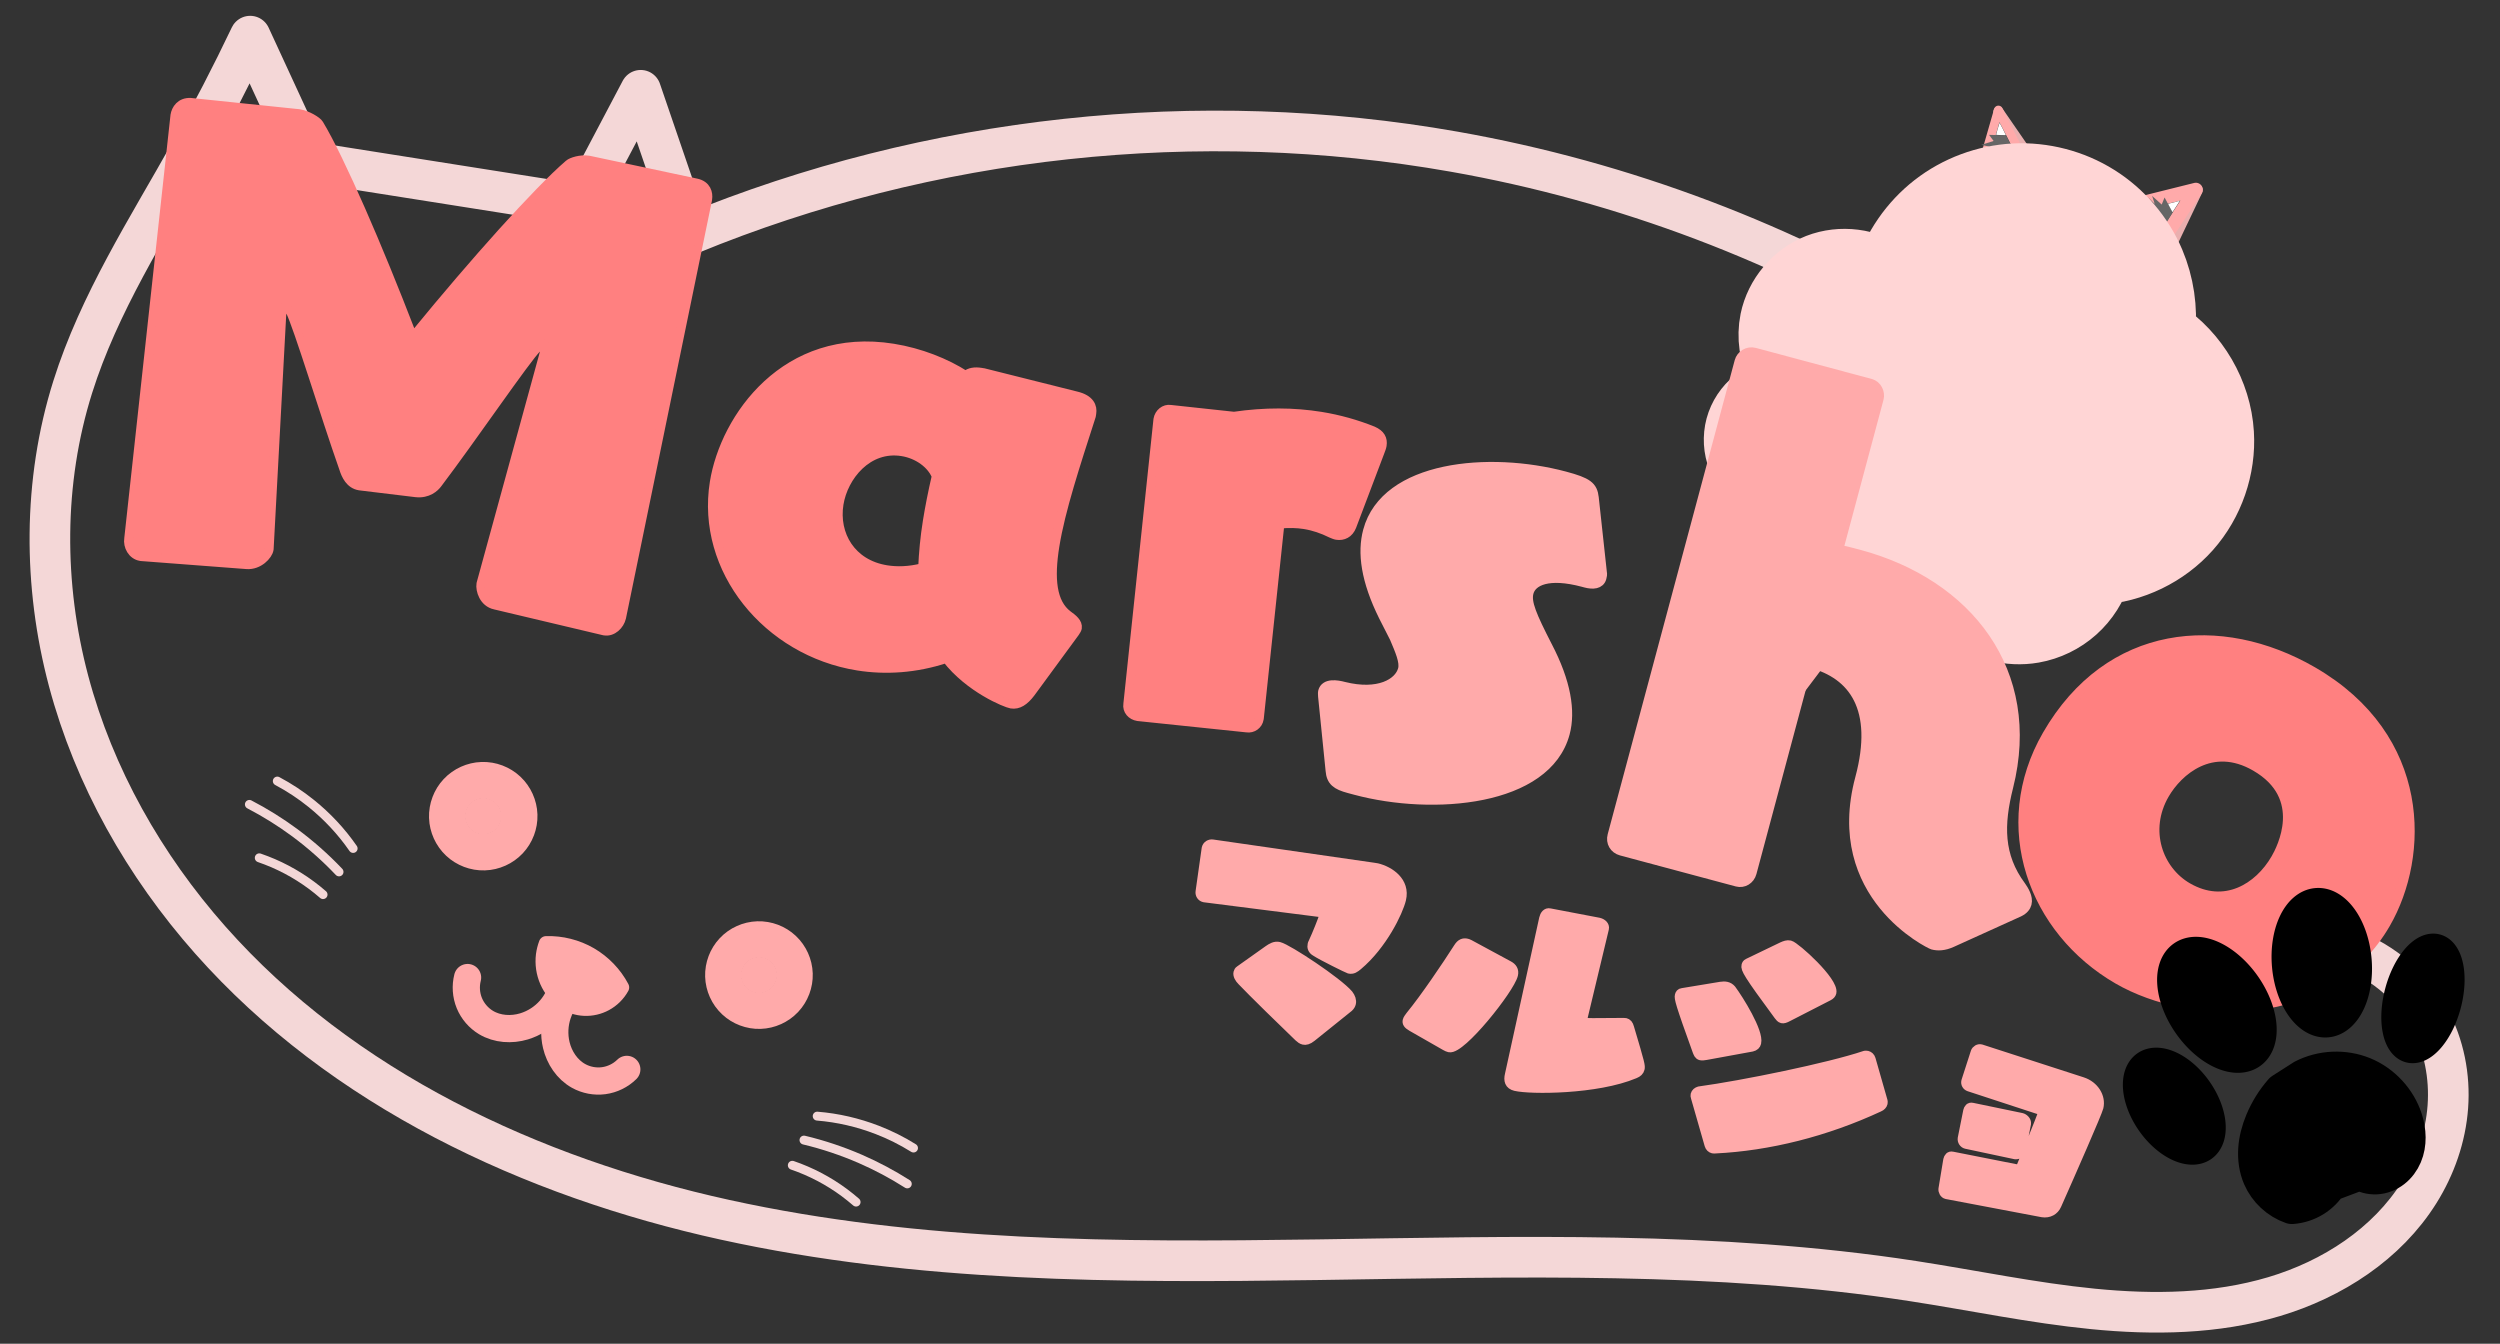 <?xml version="1.0" encoding="UTF-8" standalone="no"?>
<!-- Created with Inkscape (http://www.inkscape.org/) -->

<svg
   width="800"
   height="430"
   viewBox="0 0 211.667 113.771"
   version="1.1"
   id="svg1"
   sodipodi:docname="marsho-new.svg"
   inkscape:version="1.3.2 (091e20e, 2023-11-25, custom)"
   inkscape:export-filename="marsho-new.png"
   inkscape:export-xdpi="96"
   inkscape:export-ydpi="96"
   xml:space="preserve"
   xmlns:inkscape="http://www.inkscape.org/namespaces/inkscape"
   xmlns:sodipodi="http://sodipodi.sourceforge.net/DTD/sodipodi-0.dtd"
   xmlns="http://www.w3.org/2000/svg"
   xmlns:svg="http://www.w3.org/2000/svg"
   xmlns:rdf="http://www.w3.org/1999/02/22-rdf-syntax-ns#"
   xmlns:cc="http://creativecommons.org/ns#"
   xmlns:dc="http://purl.org/dc/elements/1.1/"><rect x="0" y="0" width="211.667" height="113.771" fill="#333333" stroke="none"/><title
     id="title63">Marsho New Logo</title><sodipodi:namedview
     id="namedview1"
     pagecolor="#ffffff"
     bordercolor="#000000"
     borderopacity="0.25"
     inkscape:showpageshadow="2"
     inkscape:pageopacity="0.0"
     inkscape:pagecheckerboard="0"
     inkscape:deskcolor="#d1d1d1"
     inkscape:document-units="mm"
     inkscape:zoom="1.8171179"
     inkscape:cx="345.60223"
     inkscape:cy="216.55172"
     inkscape:window-width="2880"
     inkscape:window-height="1514"
     inkscape:window-x="-11"
     inkscape:window-y="-11"
     inkscape:window-maximized="1"
     inkscape:current-layer="layer1-5"
     showgrid="true"><inkscape:grid
       id="grid56"
       units="mm"
       originx="0"
       originy="0"
       spacingx="1"
       spacingy="1"
       empcolor="#0099e5"
       empopacity="0.302"
       color="#0099e5"
       opacity="0.149"
       empspacing="5"
       dotted="false"
       gridanglex="30"
       gridanglez="30"
       visible="true" /></sodipodi:namedview><defs
     id="defs1"><inkscape:path-effect
       effect="spiro"
       id="path-effect67"
       is_visible="true"
       lpeversion="1" /><inkscape:path-effect
       effect="spiro"
       id="path-effect66"
       is_visible="true"
       lpeversion="1" /><inkscape:path-effect
       effect="spiro"
       id="path-effect65"
       is_visible="true"
       lpeversion="1" /><inkscape:path-effect
       effect="spiro"
       id="path-effect64"
       is_visible="true"
       lpeversion="1" /><inkscape:path-effect
       effect="spiro"
       id="path-effect63"
       is_visible="true"
       lpeversion="1" /><inkscape:path-effect
       effect="spiro"
       id="path-effect59"
       is_visible="true"
       lpeversion="1" /><inkscape:path-effect
       effect="spiro"
       id="path-effect58"
       is_visible="true"
       lpeversion="1" /><inkscape:path-effect
       effect="spiro"
       id="path-effect57"
       is_visible="true"
       lpeversion="1" /><inkscape:path-effect
       effect="spiro"
       id="path-effect56"
       is_visible="true"
       lpeversion="1" /><inkscape:path-effect
       effect="spiro"
       id="path-effect55"
       is_visible="true"
       lpeversion="1" /><inkscape:path-effect
       effect="spiro"
       id="path-effect54"
       is_visible="true"
       lpeversion="1" /><inkscape:path-effect
       effect="spiro"
       id="path-effect53"
       is_visible="true"
       lpeversion="1" /><clipPath
       clipPathUnits="userSpaceOnUse"
       id="clipPath5"><path
         id="path50"
         style="stroke-width:0.1;stroke-linecap:square;paint-order:markers fill stroke;stop-color:#000000"
         d="m 438.251,553.764 859.871,0 v 201.396 l -859.871,0 z"
         sodipodi:nodetypes="ccccc" /></clipPath><clipPath
       clipPathUnits="userSpaceOnUse"
       id="clipPath24"><rect
         style="fill:none;stroke:#000000;stroke-width:1;stroke-linecap:butt;stroke-linejoin:bevel;paint-order:stroke markers fill;stop-color:#000000"
         id="rect24"
         width="45"
         height="77.937"
         x="251.534"
         y="222.735" /></clipPath><linearGradient
       id="swatch7"
       inkscape:swatch="solid"><stop
         style="stop-color:#000000;stop-opacity:1;"
         offset="0"
         id="stop7" /></linearGradient><inkscape:path-effect
       effect="spiro"
       id="path-effect6"
       is_visible="true"
       lpeversion="1" /><inkscape:path-effect
       effect="spiro"
       id="path-effect5"
       is_visible="true"
       lpeversion="1" /><inkscape:path-effect
       effect="spiro"
       id="path-effect4"
       is_visible="true"
       lpeversion="1" /><inkscape:path-effect
       effect="spiro"
       id="path-effect48"
       is_visible="true"
       lpeversion="1" /><inkscape:path-effect
       effect="spiro"
       id="path-effect3"
       is_visible="true"
       lpeversion="1" /><inkscape:path-effect
       effect="spiro"
       id="path-effect53-4"
       is_visible="true"
       lpeversion="1" /><inkscape:path-effect
       effect="spiro"
       id="path-effect53-4-2"
       is_visible="true"
       lpeversion="1" /><inkscape:path-effect
       effect="spiro"
       id="path-effect57-1"
       is_visible="true"
       lpeversion="1" /><inkscape:path-effect
       effect="spiro"
       id="path-effect58-0"
       is_visible="true"
       lpeversion="1" /><inkscape:path-effect
       effect="spiro"
       id="path-effect59-4"
       is_visible="true"
       lpeversion="1" /><inkscape:path-effect
       effect="spiro"
       id="path-effect65-1"
       is_visible="true"
       lpeversion="1" /><inkscape:path-effect
       effect="spiro"
       id="path-effect66-6"
       is_visible="true"
       lpeversion="1" /><inkscape:path-effect
       effect="spiro"
       id="path-effect67-0"
       is_visible="true"
       lpeversion="1" /><inkscape:path-effect
       effect="spiro"
       id="path-effect2"
       is_visible="true"
       lpeversion="1" /><inkscape:path-effect
       effect="spiro"
       id="path-effect1"
       is_visible="true"
       lpeversion="1" /><inkscape:path-effect
       effect="spiro"
       id="path-effect53-2"
       is_visible="true"
       lpeversion="1" /><inkscape:path-effect
       effect="spiro"
       id="path-effect53-4-8"
       is_visible="true"
       lpeversion="1" /><inkscape:path-effect
       effect="spiro"
       id="path-effect56-1"
       is_visible="true"
       lpeversion="1" /><inkscape:path-effect
       effect="spiro"
       id="path-effect59-2"
       is_visible="true"
       lpeversion="1" /><inkscape:path-effect
       effect="spiro"
       id="path-effect59-4-6"
       is_visible="true"
       lpeversion="1" /><inkscape:path-effect
       effect="spiro"
       id="path-effect65-8"
       is_visible="true"
       lpeversion="1" /><inkscape:path-effect
       effect="spiro"
       id="path-effect66-8"
       is_visible="true"
       lpeversion="1" /><inkscape:path-effect
       effect="spiro"
       id="path-effect67-5"
       is_visible="true"
       lpeversion="1" /><inkscape:path-effect
       effect="spiro"
       id="path-effect65-1-6"
       is_visible="true"
       lpeversion="1" /><inkscape:path-effect
       effect="spiro"
       id="path-effect66-6-9"
       is_visible="true"
       lpeversion="1" /><inkscape:path-effect
       effect="spiro"
       id="path-effect67-0-2"
       is_visible="true"
       lpeversion="1" /><inkscape:path-effect
       effect="spiro"
       id="path-effect2-1"
       is_visible="true"
       lpeversion="1" /><inkscape:path-effect
       effect="spiro"
       id="path-effect2-4"
       is_visible="true"
       lpeversion="1" /><inkscape:path-effect
       effect="spiro"
       id="path-effect1-9"
       is_visible="true"
       lpeversion="1" /><inkscape:path-effect
       effect="spiro"
       id="path-effect53-7"
       is_visible="true"
       lpeversion="1" /><inkscape:path-effect
       effect="spiro"
       id="path-effect53-4-6"
       is_visible="true"
       lpeversion="1" /><inkscape:path-effect
       effect="spiro"
       id="path-effect56-5"
       is_visible="true"
       lpeversion="1" /><inkscape:path-effect
       effect="spiro"
       id="path-effect59-41"
       is_visible="true"
       lpeversion="1" /><inkscape:path-effect
       effect="spiro"
       id="path-effect59-4-1"
       is_visible="true"
       lpeversion="1" /><inkscape:path-effect
       effect="spiro"
       id="path-effect65-15"
       is_visible="true"
       lpeversion="1" /><inkscape:path-effect
       effect="spiro"
       id="path-effect66-4"
       is_visible="true"
       lpeversion="1" /><inkscape:path-effect
       effect="spiro"
       id="path-effect67-00"
       is_visible="true"
       lpeversion="1" /><inkscape:path-effect
       effect="spiro"
       id="path-effect65-1-0"
       is_visible="true"
       lpeversion="1" /><inkscape:path-effect
       effect="spiro"
       id="path-effect66-6-7"
       is_visible="true"
       lpeversion="1" /><inkscape:path-effect
       effect="spiro"
       id="path-effect67-0-3"
       is_visible="true"
       lpeversion="1" /><inkscape:path-effect
       effect="spiro"
       id="path-effect2-1-4"
       is_visible="true"
       lpeversion="1" /><inkscape:path-effect
       effect="spiro"
       id="path-effect2-9"
       is_visible="true"
       lpeversion="1" /><inkscape:path-effect
       effect="spiro"
       id="path-effect1-7"
       is_visible="true"
       lpeversion="1" /><inkscape:path-effect
       effect="spiro"
       id="path-effect53-78"
       is_visible="true"
       lpeversion="1" /><inkscape:path-effect
       effect="spiro"
       id="path-effect53-4-4"
       is_visible="true"
       lpeversion="1" /><inkscape:path-effect
       effect="spiro"
       id="path-effect56-3"
       is_visible="true"
       lpeversion="1" /><inkscape:path-effect
       effect="spiro"
       id="path-effect59-23"
       is_visible="true"
       lpeversion="1" /><inkscape:path-effect
       effect="spiro"
       id="path-effect59-4-0"
       is_visible="true"
       lpeversion="1" /><inkscape:path-effect
       effect="spiro"
       id="path-effect65-9"
       is_visible="true"
       lpeversion="1" /><inkscape:path-effect
       effect="spiro"
       id="path-effect66-7"
       is_visible="true"
       lpeversion="1" /><inkscape:path-effect
       effect="spiro"
       id="path-effect67-2"
       is_visible="true"
       lpeversion="1" /><inkscape:path-effect
       effect="spiro"
       id="path-effect65-1-3"
       is_visible="true"
       lpeversion="1" /><inkscape:path-effect
       effect="spiro"
       id="path-effect66-6-90"
       is_visible="true"
       lpeversion="1" /><inkscape:path-effect
       effect="spiro"
       id="path-effect67-0-4"
       is_visible="true"
       lpeversion="1" /><inkscape:path-effect
       effect="spiro"
       id="path-effect2-1-0"
       is_visible="true"
       lpeversion="1" /><inkscape:path-effect
       effect="spiro"
       id="path-effect2-2"
       is_visible="true"
       lpeversion="1" /><inkscape:path-effect
       effect="spiro"
       id="path-effect1-5"
       is_visible="true"
       lpeversion="1" /><inkscape:path-effect
       effect="spiro"
       id="path-effect53-45"
       is_visible="true"
       lpeversion="1" /><inkscape:path-effect
       effect="spiro"
       id="path-effect53-4-62"
       is_visible="true"
       lpeversion="1" /><inkscape:path-effect
       effect="spiro"
       id="path-effect56-7"
       is_visible="true"
       lpeversion="1" /><inkscape:path-effect
       effect="spiro"
       id="path-effect59-1"
       is_visible="true"
       lpeversion="1" /><inkscape:path-effect
       effect="spiro"
       id="path-effect59-4-5"
       is_visible="true"
       lpeversion="1" /><inkscape:path-effect
       effect="spiro"
       id="path-effect65-2"
       is_visible="true"
       lpeversion="1" /><inkscape:path-effect
       effect="spiro"
       id="path-effect66-87"
       is_visible="true"
       lpeversion="1" /><inkscape:path-effect
       effect="spiro"
       id="path-effect67-4"
       is_visible="true"
       lpeversion="1" /><inkscape:path-effect
       effect="spiro"
       id="path-effect65-1-05"
       is_visible="true"
       lpeversion="1" /><inkscape:path-effect
       effect="spiro"
       id="path-effect66-6-8"
       is_visible="true"
       lpeversion="1" /><inkscape:path-effect
       effect="spiro"
       id="path-effect67-0-1"
       is_visible="true"
       lpeversion="1" /><inkscape:path-effect
       effect="spiro"
       id="path-effect2-1-5"
       is_visible="true"
       lpeversion="1" /></defs><g
     inkscape:label="图层 1"
     inkscape:groupmode="layer"
     id="layer1"><path
       style="fill:none;stroke:#f4d7d7;stroke-width:3.44;stroke-linecap:round;stroke-linejoin:round;stroke-dasharray:none;stroke-opacity:1"
       d="m 188.57,81.148 c 2.909,-1.574 6.448,-1.942 9.619,-1 3.171,0.943 5.934,3.184 7.511,6.092 1.228,2.265 1.739,4.895 1.552,7.464 -0.187,2.569 -1.062,5.073 -2.428,7.257 -2.732,4.368 -7.345,7.348 -12.282,8.82 -4.937,1.473 -10.195,1.548 -15.322,1.042 -5.127,-0.506 -10.179,-1.576 -15.271,-2.36 -33.239,-5.116 -67.715,2.031 -100.562,-5.187 C 44.964,99.668 28.944,92.177 17.801,79.585 12.229,73.288 7.967,65.779 5.807,57.654 3.648,49.528 3.635,40.788 6.157,32.767 8.386,25.674 12.48,19.347 16.111,12.859 17.907,9.649 19.598,6.381 21.181,3.06 l 4.911,10.64 23.039,3.642 5.115,-9.698 4.174,12.195 C 78.748,11.479 101.464,9.022 123.109,12.841 c 14.367,2.535 28.25,7.793 40.691,15.412"
       id="path6" /><g
       id="g5"
       transform="matrix(16.952,-0.336,0.336,16.952,-1604.613,-3038.457)"
       inkscape:label="marshmallow"><path
         style="fill:#e9afaf;fill-opacity:1;stroke:#e9afaf;stroke-width:0.051;stroke-linecap:round;stroke-linejoin:bevel;stroke-dasharray:none;stroke-dashoffset:0;stroke-opacity:1;paint-order:normal"
         d="m 101.034,181.799 0.132,0.2"
         id="path21"
         inkscape:label="ear-back-1" /><path
         style="fill:#e9afaf;fill-opacity:1;stroke:#e9afaf;stroke-width:0.063;stroke-linecap:round;stroke-linejoin:bevel;stroke-dasharray:none;stroke-dashoffset:0;stroke-opacity:1;paint-order:normal"
         d="m 102.015,182.21 -0.132,0.263"
         id="path21-3"
         inkscape:label="ear-back-2" /><path
         style="fill:none;fill-opacity:1;stroke:#ffaaaa;stroke-width:0.044;stroke-linecap:round;stroke-linejoin:round;stroke-dasharray:none;stroke-dashoffset:0;stroke-opacity:1;paint-order:normal"
         d="m 100.913,182.182 0.121,-0.391 0.237,0.495"
         id="path8"
         inkscape:label="ear-1" /><path
         style="fill:#666666;fill-opacity:1;stroke:none;stroke-width:0.072;stroke-linecap:round;stroke-linejoin:bevel;stroke-dasharray:none;stroke-dashoffset:0;stroke-opacity:1;paint-order:normal"
         d="m 101.07,181.918 -0.085,-0.004 0.022,0.031 -0.062,0.018 0.041,0.01 -0.046,0.011 0.155,-0.015 z"
         id="path23"
         inkscape:label="hair-1" /><path
         style="fill:none;fill-opacity:1;stroke:#ffaaaa;stroke-width:0.069;stroke-linecap:round;stroke-linejoin:round;stroke-dasharray:none;stroke-dashoffset:0;stroke-opacity:1;paint-order:normal"
         d="m 101.613,182.299 0.399,-0.091 -0.311,0.453"
         id="path8-7"
         inkscape:label="ear-front-2" /><path
         style="fill:none;fill-opacity:1;stroke:#ffaaaa;stroke-width:0.337;stroke-linecap:round;stroke-linejoin:round;stroke-dasharray:none;stroke-opacity:1;paint-order:normal"
         d="m 100.594,183.659 -1.207,1.536"
         id="path2"
         inkscape:label="stick" /><path
         style="fill:#666666;fill-opacity:1;stroke:none;stroke-width:0.072;stroke-linecap:round;stroke-linejoin:bevel;stroke-dasharray:none;stroke-dashoffset:0;stroke-opacity:1;paint-order:normal"
         d="m 101.894,182.32 -0.039,-0.076 -0.015,0.035 -0.047,-0.044 0.012,0.04 -0.033,-0.034 0.091,0.127 z"
         id="path23-0"
         inkscape:label="hair-2" /><path
         style="fill:#ffd5d5;fill-opacity:1;stroke:#ffd5d5;stroke-width:1;stroke-linecap:round;stroke-linejoin:round;stroke-dasharray:none;stroke-dashoffset:0;stroke-opacity:1"
         d="M 7.1,10.115 6.977,8.743 C 6.867,8.827 6.778,8.939 6.722,9.065 c -0.056,0.127 -0.079,0.268 -0.067,0.406 0.012,0.138 0.06,0.273 0.138,0.387 0.078,0.115 0.185,0.209 0.309,0.272 0.147,0.075 0.317,0.103 0.48,0.082 0.163,-0.022 0.32,-0.094 0.442,-0.204 C 8.292,10.237 8.661,10.342 9.009,10.288 9.234,10.253 9.448,10.154 9.62,10.006 9.793,9.858 9.923,9.661 9.991,9.444 10.495,9.425 10.989,9.198 11.332,8.827 11.674,8.457 11.862,7.947 11.841,7.442 11.817,6.845 11.495,6.267 11.001,5.93 11.045,5.58 10.999,5.219 10.868,4.891 10.71,4.498 10.429,4.155 10.074,3.923 9.72,3.691 9.293,3.571 8.869,3.584 8.446,3.597 8.027,3.744 7.688,3.997 7.348,4.251 7.089,4.61 6.956,5.013 6.67,4.798 6.273,4.74 5.937,4.863 5.602,4.987 5.338,5.288 5.259,5.637 5.205,5.879 5.237,6.14 5.35,6.362 5.463,6.583 5.654,6.763 5.882,6.861 5.765,6.761 5.616,6.699 5.462,6.688 5.308,6.676 5.152,6.716 5.022,6.799 4.892,6.882 4.79,7.008 4.735,7.152 c -0.055,0.144 -0.061,0.306 -0.019,0.454 0.034,0.118 0.098,0.227 0.185,0.313 0.087,0.086 0.196,0.15 0.315,0.183 0.118,0.033 0.245,0.035 0.364,0.006 C 5.699,8.079 5.811,8.02 5.901,7.936 5.574,8.13 5.346,8.482 5.302,8.859 c -0.026,0.222 0.009,0.451 0.1,0.656 0.092,0.204 0.239,0.383 0.423,0.511 0.183,0.128 0.402,0.206 0.625,0.221 0.223,0.016 0.45,-0.03 0.65,-0.131 z"
         id="path3"
         inkscape:label="marshmallow"
         transform="matrix(0.337,0,0,0.337,98.119,180.92)" /><path
         style="fill:#ffffff;fill-opacity:1;stroke:none;stroke-width:0;stroke-linecap:round;stroke-linejoin:round;stroke-dasharray:none;stroke-dashoffset:0;stroke-opacity:1;paint-order:normal"
         d="m 101.042,181.916 c -0.012,-6.4e-4 -0.022,-10e-4 -0.022,-0.002 -2.5e-4,-2.5e-4 0.004,-0.014 0.009,-0.03 0.005,-0.016 0.01,-0.03 0.01,-0.029 6.7e-4,6.9e-4 0.028,0.056 0.029,0.06 7.5e-4,0.002 5.7e-4,0.002 -0.002,0.002 -0.001,-7e-5 -0.012,-6.5e-4 -0.024,-0.001 z"
         id="path24"
         inkscape:label="ear-blank-1" /><path
         style="fill:#ffffff;fill-opacity:1;stroke:none;stroke-width:0;stroke-linecap:round;stroke-linejoin:round;stroke-dasharray:none;stroke-dashoffset:0;stroke-opacity:1;paint-order:normal"
         d="m 101.882,182.297 c -0.006,-0.011 -0.01,-0.021 -0.01,-0.021 0.001,-6.6e-4 0.058,-0.014 0.059,-0.014 4.8e-4,5e-5 -0.007,0.011 -0.016,0.024 -0.009,0.013 -0.018,0.026 -0.019,0.028 -0.001,0.002 -0.003,0.004 -0.003,0.004 -3.9e-4,-2.9e-4 -0.005,-0.01 -0.011,-0.021 z"
         id="path25"
         inkscape:label="ear-blank-2" /></g><path
       style="font-size:46.524px;font-family:'FOT-Yuruka Std';-inkscape-font-specification:'FOT-Yuruka Std';fill:#ff8080;stroke:#ff8080;stroke-width:0.727;stroke-linecap:round;stroke-linejoin:round"
       d="m 51.184,53.436 c 0.689,0.111 1.305,-0.497 1.454,-1.133 l 7.276,-35.349 0.015,-0.092 c 0.081,-0.505 -0.091,-1.193 -0.957,-1.379 l -9.067,-1.927 -0.092,-0.015 c -0.643,-0.103 -1.437,0.146 -1.658,0.346 -2.678,2.303 -8.08,8.362 -12.887,14.235 -0.114,0.123 -0.175,0.208 -0.267,0.193 -0.092,-0.015 -0.13,-0.068 -0.2,-0.221 C 32.075,21.014 28.848,13.522 27.025,10.497 26.878,10.237 26.018,9.723 25.375,9.619 L 25.283,9.605 16.153,8.657 c -0.888,-0.048 -1.274,0.597 -1.355,1.102 L 10.883,45.601 c -0.103,0.643 0.291,1.413 1.026,1.531 l 0.046,0.007 8.938,0.681 c 1.025,0.07 1.823,-0.791 1.904,-1.296 l 0.007,-0.046 1.067,-19.854 0.052,-0.322 c 0.044,-0.276 0.12,-0.452 0.212,-0.437 0.138,0.022 0.253,0.182 0.4,0.441 0.681,1.334 2.928,8.763 4.547,13.358 0.187,0.595 0.536,1.358 1.363,1.491 l 4.761,0.576 c 1.018,0.116 1.626,-0.446 1.869,-0.784 2.929,-3.865 7.433,-10.493 8.444,-11.508 0.221,-0.2 0.381,-0.316 0.472,-0.301 0.138,0.022 0.154,0.213 0.103,0.535 l -0.037,0.23 -5.344,19.498 -0.007,0.046 c -0.081,0.505 0.216,1.59 1.219,1.798 l 9.214,2.186 z m 39.842,0.128 c 0.121,-0.169 0.189,-0.299 0.204,-0.391 0.074,-0.459 -0.387,-0.816 -0.81,-1.119 -1.345,-1.017 -1.533,-3.073 -1.09,-5.829 0.487,-3.032 1.771,-6.925 3.085,-11.002 l 0.037,-0.23 c 0.088,-0.551 -0.137,-1.2 -1.317,-1.484 l -7.836,-1.965 -0.23,-0.037 c -0.551,-0.088 -0.987,-0.017 -1.314,0.26 -1.666,-1.068 -3.836,-1.935 -6.133,-2.304 -9.095,-1.46 -14.275,5.86 -15.16,11.373 -1.187,7.396 4.484,14.337 12.155,15.568 2.343,0.376 4.912,0.223 7.499,-0.634 1.95,2.528 5.048,3.779 5.507,3.852 0.597,0.096 1.123,-0.244 1.662,-0.958 z M 78.105,48.051 c -1.13,0.29 -2.17,0.311 -3.043,0.171 -2.986,-0.479 -4.423,-2.972 -4.01,-5.544 0.376,-2.343 2.434,-4.887 5.327,-4.422 1.332,0.214 2.469,1.056 2.873,2.063 -0.313,1.363 -0.558,2.596 -0.75,3.791 -0.229,1.424 -0.343,2.725 -0.397,3.941 z M 105.561,61.646 c 0.505,0.081 0.985,-0.266 1.066,-0.771 l 0.015,-0.092 1.737,-16.401 c 0.764,-0.066 1.422,-0.054 2.065,0.049 0.781,0.125 1.54,0.388 2.238,0.736 0.176,0.075 0.353,0.151 0.491,0.173 0.551,0.088 1.062,-0.159 1.303,-0.78 l 2.372,-6.263 c 0.083,-0.222 0.158,-0.399 0.188,-0.582 0.088,-0.551 -0.128,-0.963 -0.788,-1.257 -1.372,-0.55 -2.859,-0.977 -4.421,-1.228 -2.297,-0.369 -4.744,-0.385 -7.35,-0.002 l -5.373,-0.58 c -0.505,-0.081 -0.992,0.312 -1.081,0.863 l -2.548,24.093 c -0.088,0.551 0.312,0.992 0.863,1.081 z"
       id="text1"
       inkscape:label="Mar"
       aria-label="Mar" /><path
       d="m 114.757,66.905 c 6.575,1.762 16.2,0.975 17.752,-4.815 0.5,-1.865 0.11,-4.336 -1.49,-7.394 -1.312,-2.561 -1.799,-3.69 -1.575,-4.524 0.263,-0.981 1.655,-1.66 4.599,-0.871 l 0.196,0.053 c 0.638,0.171 1.23,0.119 1.375,-0.42 0.039,-0.147 0.079,-0.294 0.033,-0.517 l -0.683,-6.284 c -0.107,-0.975 -0.545,-1.303 -2.459,-1.816 -6.428,-1.722 -15.215,-0.921 -16.701,4.623 -0.5,1.865 -0.182,4.211 1.32,7.243 l 0.93,1.827 c 0.45,1.067 0.878,2.023 0.707,2.661 -0.316,1.178 -2.058,2.183 -4.966,1.457 -0.589,-0.158 -1.597,-0.323 -1.794,0.413 -0.026,0.098 -0.017,0.258 -0.007,0.419 l 0.634,6.271 c 0.071,0.913 0.509,1.241 1.589,1.53 z m 56.19,10.323 c 0.422,-0.202 0.599,-0.47 0.665,-0.716 0.145,-0.54 -0.264,-1.175 -0.492,-1.499 -1.892,-2.558 -1.872,-5.182 -1.067,-8.385 2.456,-9.755 -3.432,-17.223 -12.657,-19.695 -0.54,-0.145 -1.129,-0.302 -1.731,-0.411 l 3.418,-12.758 c 0.145,-0.54 -0.166,-1.149 -0.705,-1.293 l -9.814,-2.63 c -0.589,-0.158 -1.162,0.215 -1.307,0.754 l -10.755,40.138 c -0.158,0.589 0.166,1.149 0.754,1.307 l 9.814,2.63 c 0.54,0.145 1.1,-0.179 1.257,-0.767 l 4.773,-17.812 0.245,0.066 c 3.533,0.947 5.715,3.793 4.125,9.73 -2.669,9.961 5.962,14.062 6.158,14.114 0.442,0.118 0.972,0.103 1.63,-0.194 z"
       id="text2"
       style="font-size:50.8px;font-family:'FOT-Yuruka Std';-inkscape-font-specification:'FOT-Yuruka Std';fill:#ffaaaa;stroke:#ffaaaa;stroke-width:0.794;stroke-linecap:round;stroke-linejoin:round"
       inkscape:label="sh"
       aria-label="sh" /><path
       d="m 201.996,78.191 c 3.302,-5.719 3.517,-15.743 -6.206,-21.357 -7.743,-4.47 -17.236,-3.675 -22.468,5.388 -4.47,7.743 -1.176,16.566 5.995,20.707 6.247,3.607 17.727,3.841 22.68,-4.738 z m -16.772,-3.055 c -2.508,-1.448 -3.715,-4.843 -1.962,-7.879 1.143,-1.98 4.002,-4.494 7.698,-2.36 4.487,2.591 2.2,6.96 1.717,7.796 -1.448,2.508 -4.329,4.247 -7.452,2.443 z"
       id="text3"
       style="font-size:50.8px;font-family:'FOT-Yuruka Std';-inkscape-font-specification:'FOT-Yuruka Std';fill:#ff8080;stroke:#ff8080;stroke-width:0.794;stroke-linecap:round;stroke-linejoin:round"
       inkscape:label="o"
       aria-label="o" /><g
       id="g3"
       transform="rotate(4.931,725.021,799.472)"
       inkscape:label="paw"><path
         id="path45"
         style="stroke:#000000;stroke-width:2.309;stroke-linecap:round;stroke-linejoin:round"
         inkscape:label="paw4"
         transform="rotate(10)"
         d="m 168.448,104.575 a 2.148,4.446 0 0 1 -2.148,4.446 2.148,4.446 0 0 1 -2.148,-4.446 2.148,4.446 0 0 1 2.148,-4.446 2.148,4.446 0 0 1 2.148,4.446 z" /><path
         id="path47"
         style="stroke:#000000;stroke-width:2.633;stroke-linecap:round;stroke-linejoin:round"
         inkscape:label="paw2"
         transform="rotate(-40)"
         d="m 15.109,185.034 a 2.914,5.027 0 0 1 -2.914,5.027 2.914,5.027 0 0 1 -2.914,-5.027 2.914,5.027 0 0 1 2.914,-5.027 2.914,5.027 0 0 1 2.914,5.027 z" /><path
         id="path47-4"
         style="stroke:#000000;stroke-width:2.633;stroke-linecap:round;stroke-linejoin:round"
         inkscape:label="paw3"
         transform="rotate(-10)"
         d="m 115.153,151.38 a 2.914,5.027 0 0 1 -2.914,5.027 2.914,5.027 0 0 1 -2.914,-5.027 2.914,5.027 0 0 1 2.914,-5.027 2.914,5.027 0 0 1 2.914,5.027 z" /><path
         id="path47-4-3"
         style="stroke:#000000;stroke-width:2.265;stroke-linecap:round;stroke-linejoin:round"
         inkscape:label="paw1"
         transform="rotate(-40)"
         d="m 6.82,189.986 a 2.507,4.325 0 0 1 -2.507,4.325 2.507,4.325 0 0 1 -2.507,-4.325 2.507,4.325 0 0 1 2.507,-4.325 2.507,4.325 0 0 1 2.507,4.325 z" /><path
         style="fill:#000000;stroke:#000000;stroke-width:8;stroke-linecap:round;stroke-linejoin:round;stroke-dasharray:none;stroke-opacity:1"
         d="m 636.43,289.918 c -3.042,-0.765 -5.725,-2.858 -7.209,-5.622 -0.969,-1.805 -1.433,-3.859 -1.477,-5.908 -0.043,-2.048 0.324,-4.092 0.943,-6.046 0.788,-2.489 1.986,-4.847 3.53,-6.952 l 4.283,-3.294 c 3.794,-2.4 8.654,-3.036 12.938,-1.695 4.284,1.341 7.913,4.636 9.662,8.771 1.03,2.437 1.415,5.23 0.596,7.746 -0.41,1.258 -1.119,2.425 -2.091,3.323 -0.972,0.897 -2.21,1.516 -3.521,1.692 -1.208,0.162 -2.465,-0.057 -3.548,-0.617 l -6.499,3.109 c -0.724,1.397 -1.77,2.627 -3.033,3.566 -1.341,0.997 -2.925,1.664 -4.575,1.927 z"
         id="path48"
         transform="matrix(0.39,0,0,0.39,-112.138,37.229)"
         inkscape:label="paw5" /></g><path
       d="m 111.81,77.268 c 0.212,0.051 0.272,0.178 0.221,0.39 -0.041,0.17 -0.558,1.484 -0.875,2.149 -0.036,0.059 -0.047,0.101 -0.062,0.165 -0.051,0.212 0.004,0.45 0.281,0.607 0.581,0.386 2.775,1.452 2.839,1.467 0.319,0.076 0.513,-0.079 0.766,-0.288 2.082,-1.748 3.427,-4.548 3.681,-5.611 0.362,-1.508 -0.993,-2.417 -2.077,-2.677 -0.106,-0.025 -0.196,-0.025 -0.281,-0.045 l -13.638,-1.966 c -0.239,-0.035 -0.476,0.111 -0.532,0.344 l -0.01,0.043 -0.516,3.651 c -0.035,0.239 0.116,0.455 0.328,0.506 l 0.043,0.01 9.789,1.246 z m 2.388,8.032 c 0.116,-0.107 0.189,-0.224 0.219,-0.352 0.056,-0.234 -0.037,-0.503 -0.225,-0.75 -0.89,-1.067 -5.157,-3.887 -5.9,-4.065 -0.34,-0.081 -0.63,0.096 -0.898,0.279 l -2.437,1.73 c -0.079,0.048 -0.121,0.128 -0.141,0.213 -0.051,0.212 0.106,0.497 0.325,0.707 0.734,0.782 3.772,3.758 4.815,4.749 0.128,0.121 0.262,0.22 0.411,0.256 0.17,0.041 0.382,0.002 0.687,-0.24 z m 13.6,5.686 c -0.117,0.489 -0.029,0.869 0.503,0.997 1.254,0.3 6.892,0.304 10.117,-1.057 0.248,-0.098 0.395,-0.242 0.441,-0.434 0.056,-0.234 0.055,-0.324 -0.892,-3.494 -0.071,-0.264 -0.179,-0.38 -0.349,-0.421 -0.085,-0.02 -0.201,-0.003 -0.313,-0.008 -2.634,0.02 -2.882,0.028 -3.074,-0.018 -0.212,-0.051 -0.251,-0.172 -0.164,-0.534 l 1.772,-7.394 c 0.061,-0.255 -0.179,-0.47 -0.456,-0.536 l -0.043,-0.01 -4.125,-0.787 c -0.276,-0.066 -0.449,0.185 -0.515,0.461 z m -5.439,-2.427 c 0.139,0.078 0.24,0.125 0.346,0.15 0.999,0.239 5.145,-4.968 5.435,-6.179 0.092,-0.382 -0.096,-0.63 -0.395,-0.791 l -3.361,-1.817 c -0.059,-0.037 -0.144,-0.057 -0.207,-0.072 -0.255,-0.061 -0.498,0.015 -0.717,0.367 -1.007,1.578 -2.852,4.304 -4.056,5.768 -0.131,0.171 -0.23,0.304 -0.261,0.432 -0.041,0.17 0.035,0.323 0.371,0.516 z m 25.972,0.092 c 0.238,-0.055 0.359,-0.184 0.399,-0.354 0.224,-0.935 -1.498,-3.684 -2.127,-4.531 -0.123,-0.142 -0.262,-0.22 -0.411,-0.256 -0.149,-0.036 -0.329,-0.034 -0.493,-0.006 l -3.275,0.541 c -0.138,0.012 -0.206,0.108 -0.236,0.235 -0.056,0.234 0.011,0.609 1.498,4.718 0.087,0.201 0.12,0.343 0.311,0.389 0.106,0.025 0.244,0.014 0.455,-0.026 z m 10.089,1.025 c -0.049,-0.169 -0.178,-0.29 -0.326,-0.325 -0.064,-0.015 -0.133,-0.009 -0.201,-0.003 -3.032,1.026 -10.378,2.523 -14.024,3.019 -0.169,0.049 -0.306,0.151 -0.347,0.321 -0.015,0.064 -0.009,0.133 0.018,0.206 l 1.163,4.053 c 0.049,0.169 0.178,0.29 0.326,0.325 0.064,0.015 0.133,0.009 0.201,0.003 4.523,-0.219 9.35,-1.421 13.876,-3.526 0.174,-0.071 0.295,-0.199 0.33,-0.348 0.015,-0.064 0.004,-0.111 -0.002,-0.18 z m -3.597,-5.333 c 0.153,-0.076 0.247,-0.188 0.273,-0.294 0.229,-0.956 -3.08,-3.929 -3.547,-4.041 -0.212,-0.051 -0.434,0.031 -0.661,0.134 l -2.896,1.395 c -0.1,0.043 -0.142,0.123 -0.162,0.208 -0.066,0.276 0.091,0.651 2.738,4.229 0.102,0.137 0.188,0.247 0.315,0.278 0.106,0.025 0.249,-0.008 0.507,-0.148 z m 18.095,18.334 c 0.563,0.09 1.032,-0.18 1.234,-0.648 1.219,-2.741 3.448,-7.823 3.555,-8.27 0.214,-0.892 -0.389,-1.846 -1.388,-2.175 l -8.569,-2.773 -0.043,-0.01 c -0.191,-0.046 -0.402,0.083 -0.469,0.27 l -0.787,2.44 -0.01,0.043 c -0.046,0.191 0.062,0.397 0.27,0.469 l 6.124,2.007 c 0.064,0.015 0.117,0.073 0.066,0.286 -0.066,0.276 -1.588,4 -1.785,4.447 -0.062,0.165 -0.141,0.213 -0.427,0.19 l -5.384,-1.066 c -0.234,-0.056 -0.343,0.12 -0.384,0.29 l -0.015,0.064 -0.4,2.42 c -0.025,0.196 0.1,0.428 0.291,0.474 l 0.043,0.01 z m -2.305,-4.911 c 0.218,0.03 0.45,-0.094 0.495,-0.286 l 0.01,-0.043 0.46,-2.294 c 0.04,-0.26 -0.222,-0.48 -0.413,-0.526 l -4.174,-0.866 c -0.234,-0.056 -0.343,0.12 -0.384,0.29 l -0.015,0.064 -0.455,2.272 c -0.035,0.239 0.116,0.455 0.328,0.506 z"
       id="text4"
       style="font-size:21.848px;font-family:'FOT-Yuruka Std';-inkscape-font-specification:'FOT-Yuruka Std';fill:#ffaaaa;stroke:#ffaaaa;stroke-width:0.768;stroke-linecap:round;stroke-linejoin:round"
       inkscape:label="マルショ"
       aria-label="マルショ" /><g
       inkscape:label="catface"
       id="layer1-5"
       transform="matrix(0.397,0.229,-0.229,0.397,40.803,2.629)"><path
         style="fill:#ffaaaa;fill-opacity:1;stroke:#ffaaaa;stroke-width:5.292;stroke-dasharray:none"
         d="m 37.632,68.674 c -0.081,0.344 -0.02,0.719 0.166,1.019 0.186,0.3 0.494,0.522 0.838,0.603 0.344,0.081 0.719,0.02 1.019,-0.166 0.3,-0.186 0.522,-0.494 0.603,-0.838 0.081,-0.344 0.02,-0.719 -0.166,-1.019 -0.186,-0.3 -0.494,-0.522 -0.838,-0.603 -0.344,-0.081 -0.719,-0.02 -1.019,0.166 -0.3,0.186 -0.522,0.494 -0.603,0.838 z"
         id="path53"
         inkscape:path-effect="#path-effect53-45"
         inkscape:original-d="m 37.63152,68.673662 c -1.01243,-0.205918 1.715982,0.428995 2.625455,0.617754 0.909471,0.188759 -1.818944,-0.411834 -2.625455,-0.617754 z"
         transform="matrix(2.508,0,0,2.508,-24.992,-47.492)"
         inkscape:label="eye1" /><path
         style="fill:#ffaaaa;fill-opacity:1;stroke:#ffaaaa;stroke-width:5.292;stroke-dasharray:none"
         d="m 37.632,68.674 c -0.081,0.344 -0.02,0.719 0.166,1.019 0.186,0.3 0.494,0.522 0.838,0.603 0.344,0.081 0.719,0.02 1.019,-0.166 0.3,-0.186 0.522,-0.494 0.603,-0.838 0.081,-0.344 0.02,-0.719 -0.166,-1.019 -0.186,-0.3 -0.494,-0.522 -0.838,-0.603 -0.344,-0.081 -0.719,-0.02 -1.019,0.166 -0.3,0.186 -0.522,0.494 -0.603,0.838 z"
         id="path53-6"
         inkscape:path-effect="#path-effect53-4-62"
         inkscape:original-d="m 37.63152,68.673662 c -1.01243,-0.205918 1.715982,0.428995 2.625455,0.617754 0.909471,0.188759 -1.818944,-0.411834 -2.625455,-0.617754 z"
         transform="matrix(2.489,0,0,2.489,34.534,-46.202)"
         inkscape:label="eye2" /><path
         style="fill:#ffaaaa;fill-opacity:1;stroke:#ffaaaa;stroke-width:0.34;stroke-linecap:round;stroke-linejoin:round;stroke-dasharray:none"
         d="m 42.007,71.968 c -0.209,-0.02 -0.411,-0.097 -0.58,-0.221 -0.169,-0.124 -0.303,-0.294 -0.385,-0.487 -0.036,-0.087 -0.062,-0.178 -0.077,-0.27 0.305,-0.189 0.664,-0.291 1.023,-0.29 0.36,9.59e-4 0.719,0.105 1.023,0.296 0.004,0.182 -0.046,0.366 -0.142,0.521 -0.089,0.145 -0.218,0.265 -0.369,0.344 -0.151,0.079 -0.323,0.116 -0.493,0.107 z"
         id="path56"
         inkscape:path-effect="#path-effect56-7"
         inkscape:original-d="m 42.007279,71.968351 c -0.296008,0.158729 -0.645639,-0.469752 -0.965242,-0.707842 -0.319601,-0.238094 -0.07722,-0.270269 -0.07722,-0.270269 0.01286,0 0.684249,-0.195194 1.023154,-0.289571 0.338908,-0.09438 1.023157,0.296005 1.023157,0.296005 -0.01286,0 -0.09867,0.347488 -0.14157,0.521232 -0.0429,0.173741 -0.579144,0.304586 -0.86228,0.450445 z"
         transform="matrix(7.915,0,0,7.915,-229.754,-421.814)"
         inkscape:label="nose" /><path
         style="fill:none;fill-opacity:1;stroke:#f4d7d7;stroke-width:0.171;stroke-linecap:round;stroke-linejoin:round;stroke-dasharray:none"
         d="m 38.005,72.612 c -0.376,-0.037 -0.757,-0.015 -1.126,0.064 -0.093,0.02 -0.185,0.044 -0.277,0.071"
         id="path65"
         inkscape:path-effect="#path-effect65-2"
         inkscape:original-d="m 38.004747,72.611844 c -0.366792,0.01717 -0.746453,0.04075 -1.126114,0.06435 -0.379662,0.0236 -0.276704,0.07078 -0.276704,0.07078"
         transform="matrix(9.604,0.923,-0.923,9.604,-243.694,-579.593)"
         inkscape:label="hair3" /><path
         style="fill:none;fill-opacity:1;stroke:#f4d7d7;stroke-width:0.159;stroke-linecap:round;stroke-linejoin:round;stroke-dasharray:none"
         d="m 37.985,72.046 c -0.34,-0.101 -0.69,-0.172 -1.042,-0.212 -0.314,-0.035 -0.63,-0.046 -0.946,-0.032"
         id="path66"
         inkscape:path-effect="#path-effect66-87"
         inkscape:original-d="m 37.98544,72.04557 c -0.338905,-0.0665 -0.690681,-0.139422 -1.042458,-0.212352 -0.351777,-0.07293 -0.945936,-0.03218 -0.945936,-0.03218"
         transform="matrix(10.35,0,0,10.35,-338.397,-597.933)"
         inkscape:label="hair2" /><path
         style="fill:none;fill-opacity:1;stroke:#f4d7d7;stroke-width:0.132;stroke-linecap:round;stroke-linejoin:round;stroke-dasharray:none"
         d="m 37.985,71.686 c -0.276,-0.131 -0.572,-0.221 -0.874,-0.268 -0.198,-0.031 -0.4,-0.043 -0.601,-0.036"
         id="path67"
         inkscape:path-effect="#path-effect67-4"
         inkscape:original-d="m 37.984975,71.685945 c -0.288179,-0.08645 -0.580909,-0.177456 -0.873636,-0.268462 -0.29273,-0.091 -0.600625,-0.0364 -0.600625,-0.0364"
         transform="matrix(12.447,0,0,12.447,-417.956,-749.585)"
         inkscape:label="hair1" /><path
         style="fill:none;fill-opacity:1;stroke:#f4d7d7;stroke-width:0.171;stroke-linecap:round;stroke-linejoin:round;stroke-dasharray:none"
         d="m 38.005,72.612 c -0.376,-0.037 -0.757,-0.015 -1.126,0.064 -0.093,0.02 -0.185,0.044 -0.277,0.071"
         id="path65-3"
         inkscape:path-effect="#path-effect65-1-05"
         inkscape:original-d="m 38.004747,72.611844 c -0.366792,0.01717 -0.746453,0.04075 -1.126114,0.06435 -0.379662,0.0236 -0.276704,0.07078 -0.276704,0.07078"
         transform="matrix(-9.604,0.923,0.923,9.604,452.346,-579.593)"
         inkscape:label="hair6" /><path
         style="fill:none;fill-opacity:1;stroke:#f4d7d7;stroke-width:0.159;stroke-linecap:round;stroke-linejoin:round;stroke-dasharray:none"
         d="m 37.985,72.046 c -0.34,-0.101 -0.69,-0.172 -1.042,-0.212 -0.314,-0.035 -0.63,-0.046 -0.946,-0.032"
         id="path66-2"
         inkscape:path-effect="#path-effect66-6-8"
         inkscape:original-d="m 37.98544,72.04557 c -0.338905,-0.0665 -0.690681,-0.139422 -1.042458,-0.212352 -0.351777,-0.07293 -0.945936,-0.03218 -0.945936,-0.03218"
         transform="matrix(-10.35,0,0,10.35,547.05,-597.933)"
         inkscape:label="hair5" /><path
         style="fill:none;fill-opacity:1;stroke:#f4d7d7;stroke-width:0.132;stroke-linecap:round;stroke-linejoin:round;stroke-dasharray:none"
         d="m 37.985,71.686 c -0.276,-0.131 -0.572,-0.221 -0.874,-0.268 -0.198,-0.031 -0.4,-0.043 -0.601,-0.036"
         id="path67-9"
         inkscape:path-effect="#path-effect67-0-1"
         inkscape:original-d="m 37.984975,71.685945 c -0.288179,-0.08645 -0.580909,-0.177456 -0.873636,-0.268462 -0.29273,-0.091 -0.600625,-0.0364 -0.600625,-0.0364"
         transform="matrix(-12.447,0,0,12.447,626.608,-749.585)"
         inkscape:label="hair4" /><path
         style="fill:none;stroke:#ffaaaa;stroke-width:5.027;stroke-linecap:round;stroke-linejoin:round;stroke-dasharray:none"
         d="m 100.813,149.773 c 0.689,1.811 0.859,3.817 0.482,5.718 -0.376,1.901 -1.297,3.691 -2.624,5.104 -1.656,1.762 -4.006,2.931 -6.424,2.894 -1.607,-0.025 -3.202,-0.582 -4.474,-1.565 -1.272,-0.982 -2.215,-2.384 -2.645,-3.933"
         id="path1"
         inkscape:path-effect="#path-effect2-2"
         inkscape:original-d="m 100.81332,149.77318 c -0.69446,3.60737 -1.446801,7.15686 -2.141267,10.8221 -0.694465,3.66523 -4.263249,1.98694 -6.42381,2.89361 -2.160561,0.90666 -4.745519,-3.68453 -7.118279,-5.49786"
         transform="translate(-0.058,-5.208)"
         inkscape:label="mouth1" /><path
         style="fill:none;stroke:#ffaaaa;stroke-width:5.027;stroke-linecap:round;stroke-linejoin:round;stroke-dasharray:none"
         d="m 100.813,149.773 c 0.689,1.811 0.859,3.817 0.482,5.718 -0.376,1.901 -1.297,3.691 -2.624,5.104 -1.656,1.762 -4.006,2.931 -6.424,2.894 -1.607,-0.025 -3.202,-0.582 -4.474,-1.565 -1.272,-0.982 -2.215,-2.384 -2.645,-3.933"
         id="path1-6"
         inkscape:path-effect="#path-effect2-1-5"
         inkscape:original-d="m 100.81332,149.77318 c -0.69446,3.60737 -1.446801,7.15686 -2.141267,10.8221 -0.694465,3.66523 -4.263249,1.98694 -6.42381,2.89361 -2.160561,0.90666 -4.745519,-3.68453 -7.118279,-5.49786"
         transform="matrix(-1,0,0,1,204.157,-5.208)"
         inkscape:label="mouth2" /></g></g></svg>
